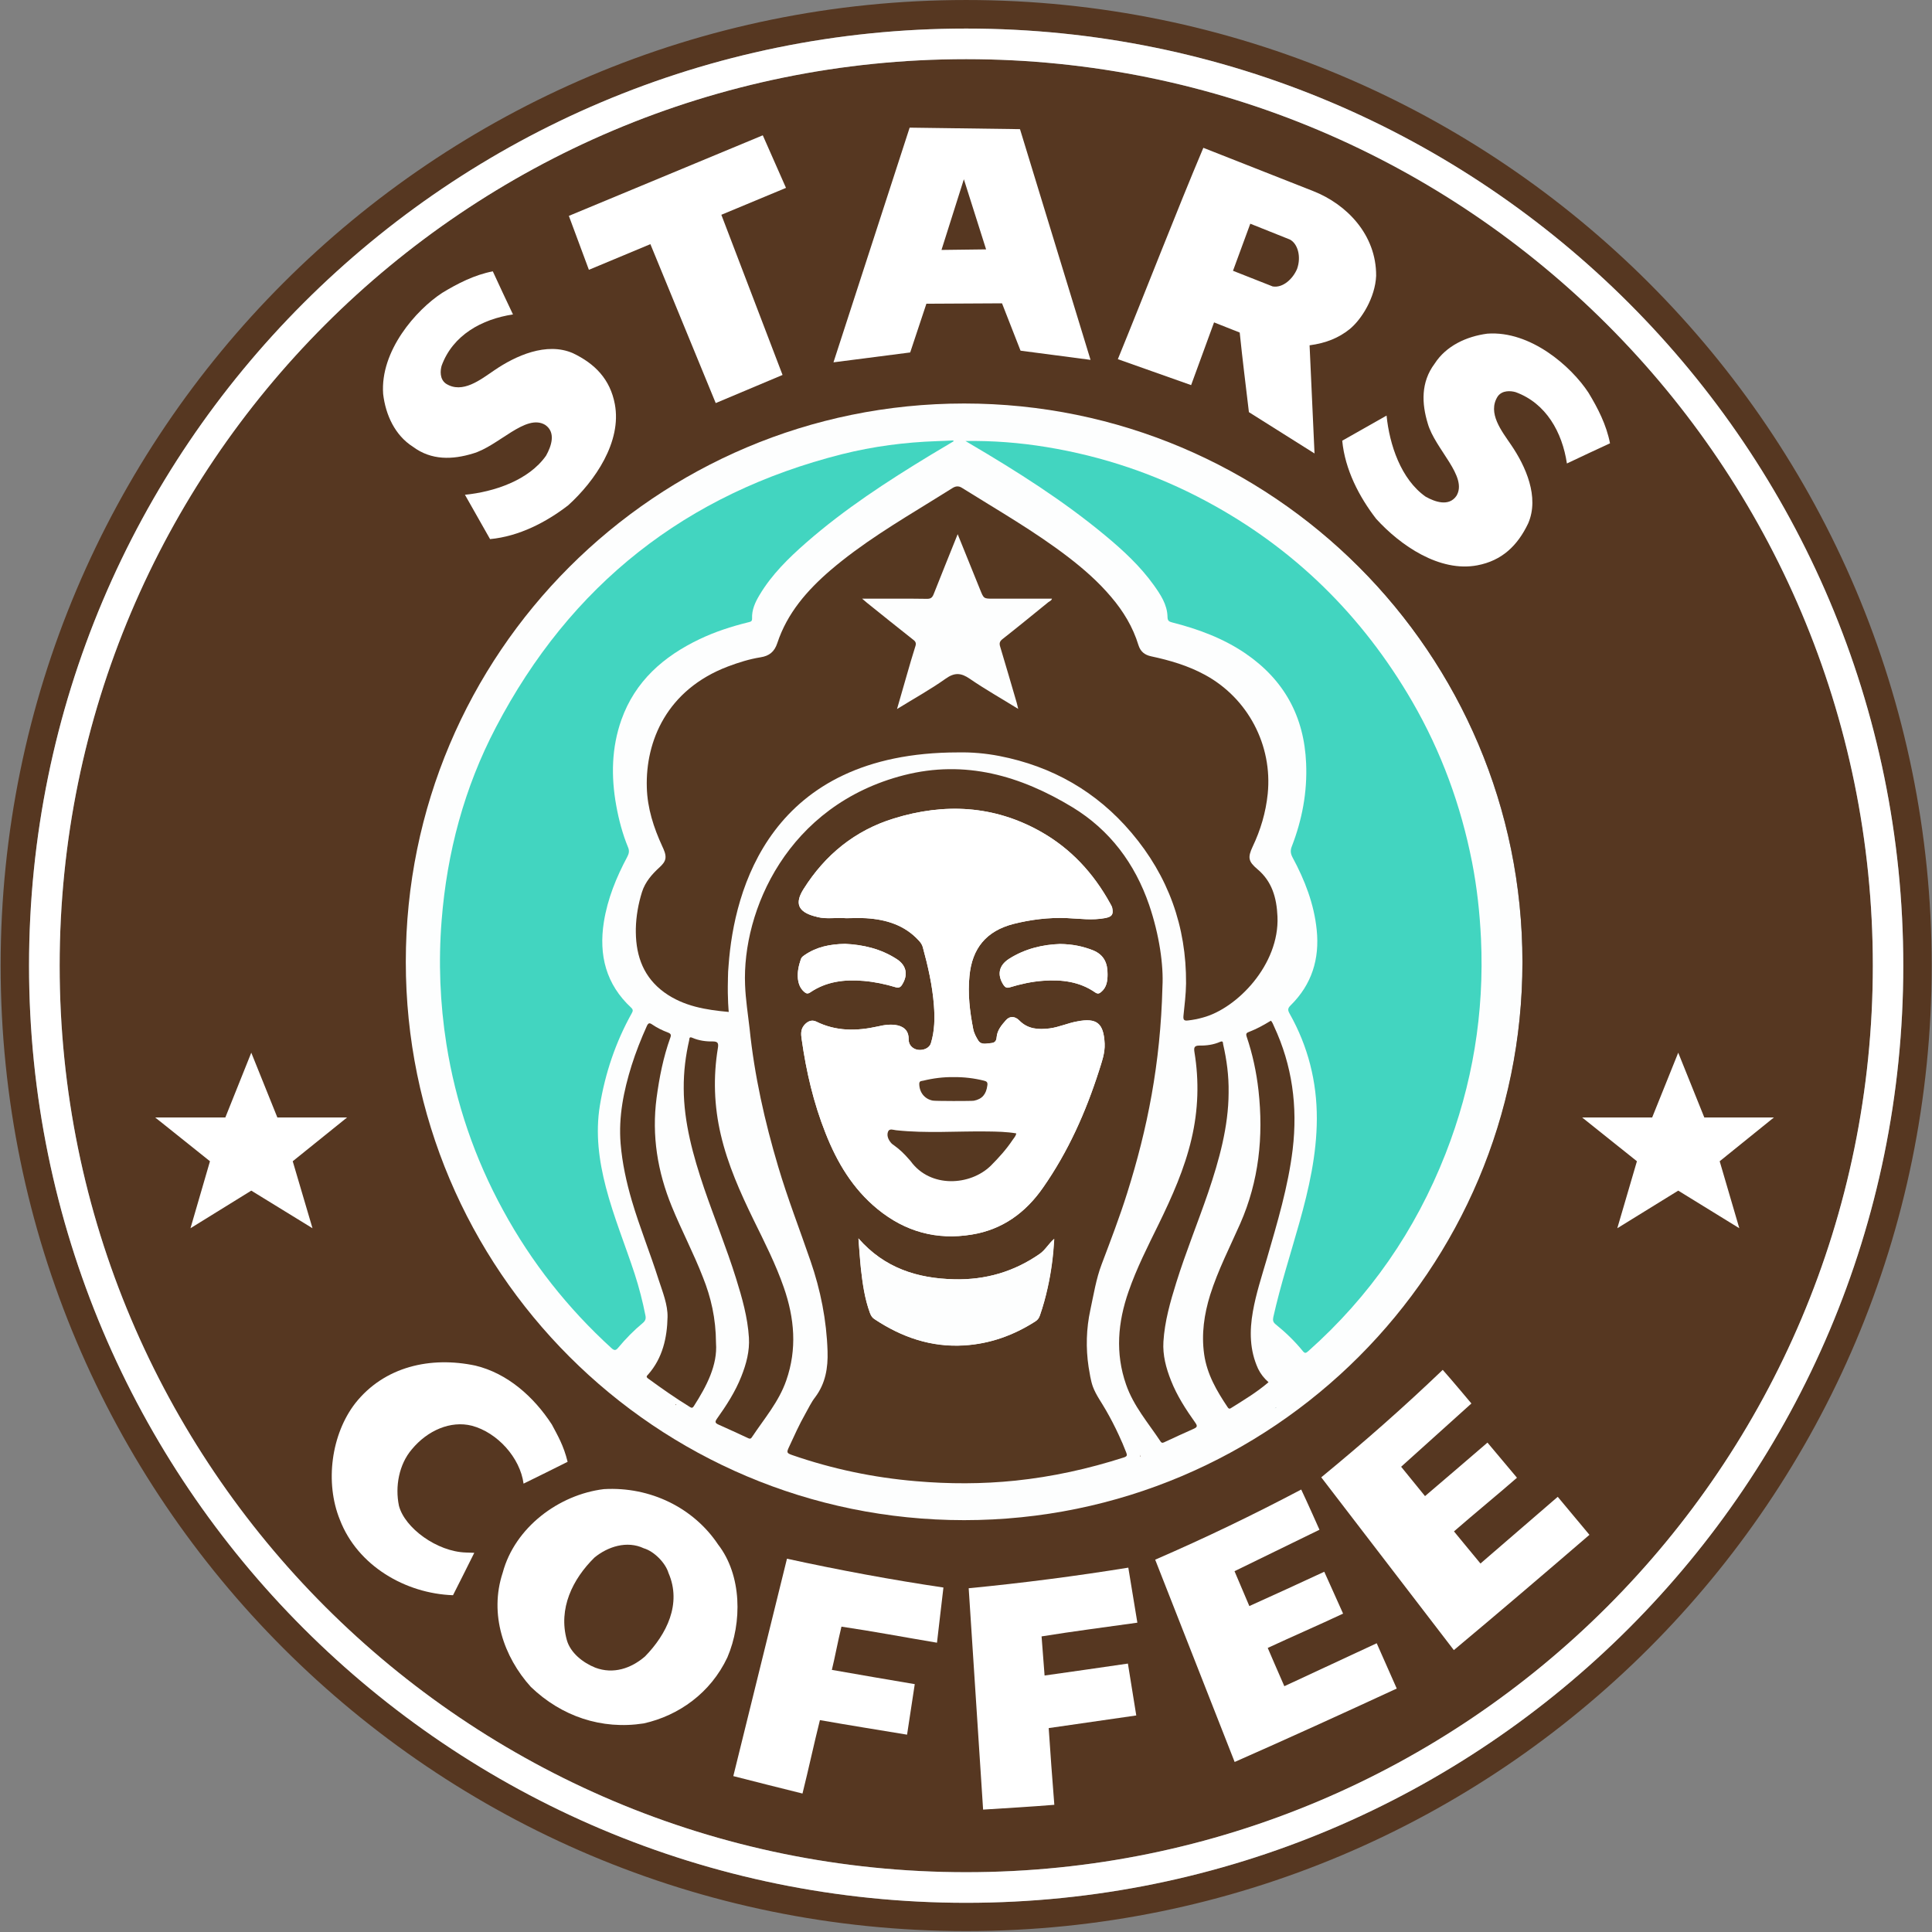 <?xml version="1.0" encoding="UTF-8"?> <svg xmlns="http://www.w3.org/2000/svg" width="191" height="191" viewBox="0 0 191 191" fill="none"><rect x="0" y="0" width="191" height="191" fill="#808080" stroke="none"/><g clip-path="url(#clip0_21_2143)"><path d="M95.056 150.611C125.682 150.611 150.51 125.782 150.51 95.156C150.51 64.53 125.682 39.702 95.056 39.702C64.429 39.702 39.602 64.53 39.602 95.156C39.602 125.782 64.429 150.611 95.056 150.611Z" fill="#FDFEFE"></path><path d="M95.518 5.848C46.02 5.848 5.898 45.97 5.898 95.467C5.898 144.965 46.02 185.087 95.518 185.087C145.029 185.087 185.151 144.965 185.151 95.467C185.137 45.97 145.015 5.848 95.518 5.848ZM65.016 141.546C65.03 141.546 65.03 141.546 65.03 141.56L65.016 141.546ZM95.315 39.891C125.789 39.891 150.511 64.599 150.511 95.088C150.511 125.562 125.803 150.284 95.315 150.284C64.84 150.284 40.118 125.576 40.118 95.088C40.118 64.599 64.826 39.891 95.315 39.891Z" fill="#563721"></path><path d="M95.516 0.001C42.803 0.001 0.062 42.742 0.062 95.455C0.062 148.182 42.803 190.909 95.516 190.909C148.23 190.909 190.97 148.168 190.97 95.455C190.97 42.755 148.23 0.001 95.516 0.001ZM95.516 188.114C44.35 188.114 2.871 146.635 2.871 95.469C2.871 44.302 44.35 2.823 95.516 2.823C146.683 2.823 188.161 44.302 188.161 95.469C188.161 146.635 146.683 188.114 95.516 188.114Z" fill="#563721"></path><path d="M95.516 2.823C44.35 2.823 2.871 44.302 2.871 95.469C2.871 146.635 44.35 188.114 95.516 188.114C146.683 188.114 188.161 146.635 188.161 95.469C188.161 44.302 146.683 2.823 95.516 2.823ZM95.516 185.088C46.019 185.088 5.897 144.966 5.897 95.469C5.897 45.971 46.019 5.849 95.516 5.849C145.028 5.849 185.15 45.971 185.15 95.469C185.136 144.966 145.014 185.088 95.516 185.088Z" fill="white"></path><path d="M63.646 153.054C61.977 152.267 60.078 152.905 58.761 153.977C56.591 156.108 55.179 159.024 56.034 162.118C56.401 163.38 57.635 164.357 58.856 164.859C60.634 165.524 62.384 164.941 63.768 163.747C65.898 161.575 67.418 158.55 66.102 155.483C65.79 154.479 64.664 153.353 63.646 153.054Z" fill="#563721"></path><path d="M95.285 17.721L93.074 24.709L97.484 24.654L95.285 17.721Z" fill="#563721"></path><path d="M128.23 26.568C128.665 25.347 128.285 24.058 127.512 23.664C126.182 23.135 124.73 22.565 123.604 22.104C123.048 23.61 122.6 24.831 121.895 26.744L125.816 28.291C126.833 28.481 127.824 27.545 128.23 26.568Z" fill="#563721"></path><path d="M96.32 126.594C95.981 126.608 95.641 126.622 95.302 126.622V126.608C94.759 126.634 94.217 126.634 93.688 126.594C91.096 126.445 88.708 125.535 86.428 123.88L85.207 122.415C85.207 122.415 85.383 128.06 86.537 130.447C89.02 132.225 92.032 133.283 95.302 133.338V133.31C98.219 133.162 100.905 132.198 103.185 130.637C104.393 127.354 104.691 124.016 104.759 122.469L103.578 123.866C101.299 125.535 98.911 126.431 96.32 126.594Z" fill="white"></path><path d="M60.539 134.395H60.552L60.539 134.382V134.395Z" fill="white"></path><path d="M82.994 115.156L82.981 115.17C82.981 115.17 82.981 115.17 82.981 115.184C83.007 115.211 83.035 115.251 83.048 115.278C83.103 115.32 83.103 115.32 82.994 115.156Z" fill="#1D5960"></path><path d="M65.016 141.547L65.028 141.56C65.028 141.56 65.028 141.547 65.016 141.547Z" fill="white"></path><path d="M111.84 144.763C111.908 144.736 111.976 144.722 112.057 144.695L111.84 144.763Z" fill="#1D5960"></path><path d="M112.734 144.016C112.747 144.016 112.747 144.016 112.761 144.002C112.734 143.948 112.706 143.88 112.68 143.812C112.706 143.893 112.72 143.948 112.734 144.016Z" fill="#563721"></path><path d="M78.219 143.514C78.232 143.46 78.246 143.392 78.273 143.325C78.246 143.379 78.219 143.447 78.191 143.514C78.205 143.501 78.205 143.501 78.219 143.514Z" fill="#563721"></path><path d="M126.02 139.241C126.06 139.2 126.115 139.174 126.168 139.132C126.168 139.132 126.168 139.119 126.155 139.119L126.02 139.241Z" fill="#1D5960"></path><path d="M68.094 140.015L68.121 140.029C68.108 140.029 68.094 140.029 68.094 140.015Z" fill="#1D5960"></path><path d="M66.777 138.914C66.805 138.914 66.832 138.887 66.859 138.846C66.859 138.846 66.845 138.819 66.845 138.806C66.818 138.832 66.791 138.873 66.777 138.914Z" fill="#563721"></path><path d="M95.302 42.81C95.289 42.823 95.276 42.823 95.262 42.837C95.289 42.837 95.33 42.837 95.357 42.837C95.344 42.837 95.316 42.823 95.302 42.81Z" fill="white"></path><path d="M85.586 58.874L91.013 63.216L89.073 69.824L95.098 66.12L101.135 69.824L99.182 63.203L104.554 58.874H97.675L95.098 52.47L92.519 58.874H85.586Z" fill="white"></path><path d="M83.08 115.278C83.053 115.251 83.025 115.209 83.012 115.183C83.012 115.196 83.053 115.251 83.08 115.278Z" fill="#563721"></path><path d="M91.584 30.027L99.061 29.987L100.892 34.668L107.812 35.577L100.838 12.768L89.929 12.619L82.398 35.821L89.983 34.844L91.584 30.027ZM95.289 17.721L97.487 24.654L93.077 24.709L95.289 17.721Z" fill="white"></path><path d="M120.023 31.872C120.932 32.238 121.664 32.523 122.56 32.876C122.858 35.766 123.089 37.516 123.469 40.746L129.955 44.83C129.792 41.343 129.615 37.231 129.467 34.138C131.095 33.921 132.343 33.405 133.415 32.55C134.622 31.573 135.952 29.402 136.047 27.272C136.074 23.174 133.089 20.176 129.846 18.9C126.318 17.516 122.126 15.861 118.964 14.613C116.332 20.841 113.252 28.805 110.512 35.508L117.756 38.073L120.023 31.872ZM123.605 22.116C124.744 22.564 126.182 23.147 127.512 23.677C128.286 24.07 128.666 25.359 128.232 26.58C127.825 27.557 126.834 28.493 125.817 28.317L121.895 26.77C122.601 24.843 123.049 23.622 123.605 22.116Z" fill="white"></path><path d="M64.298 24.137L70.757 39.849L77.364 37.068L71.313 21.234L77.704 18.574L75.41 13.377L56.238 21.342L58.219 26.674L64.298 24.137Z" fill="white"></path><path d="M40.823 44.166C42.655 45.536 44.758 45.441 46.725 44.844C49.276 44.125 51.976 40.841 53.903 42.008C54.988 42.755 54.5 44.125 53.984 45.048C52.261 47.503 48.815 48.63 45.965 48.914L48.448 53.297C51.325 53.026 54.025 51.615 56.182 49.946C58.828 47.544 61.488 43.664 60.782 39.946C60.321 37.504 58.828 35.957 56.63 34.912C54.025 33.786 50.972 35.17 48.869 36.608C47.539 37.504 45.721 38.982 44.079 37.924C43.455 37.476 43.523 36.635 43.659 36.16C44.758 33.135 47.634 31.547 50.714 31.086C50.022 29.647 49.344 28.169 48.72 26.825C46.888 27.178 45.233 28.033 43.713 28.955C41.121 30.651 37.566 34.695 37.879 38.955C38.123 41.018 39.046 43.039 40.823 44.166Z" fill="white"></path><path d="M136.047 51.289C138.448 53.935 142.329 56.594 146.047 55.889C148.489 55.428 150.036 53.935 151.08 51.737C152.206 49.132 150.823 46.079 149.385 43.976C148.489 42.646 147.01 40.828 148.069 39.186C148.517 38.562 149.357 38.63 149.833 38.766C152.858 39.865 154.445 42.741 154.907 45.821C156.345 45.129 157.824 44.451 159.167 43.827C158.815 41.995 157.959 40.34 157.037 38.82C155.341 36.228 151.311 32.673 147.037 32.986C144.988 33.257 142.967 34.18 141.827 35.957C140.456 37.789 140.551 39.892 141.148 41.859C141.868 44.41 145.151 47.11 143.984 49.023C143.238 50.109 141.868 49.62 140.945 49.105C138.489 47.382 137.363 43.935 137.078 41.086L132.695 43.569C132.967 46.432 134.378 49.132 136.047 51.289Z" fill="white"></path><path d="M175.37 110.475H168.49L165.912 104.07L163.335 110.475H156.414L161.828 114.803L159.888 121.425L165.912 117.707L171.95 121.425L170.01 114.803L175.37 110.475Z" fill="white"></path><path d="M27.42 110.475L24.842 104.07L22.277 110.475H15.344L20.758 114.803L18.831 121.425L24.842 117.707L30.893 121.425L28.939 114.803L34.312 110.475H27.42Z" fill="white"></path><path d="M39.439 148.859C39.046 146.959 39.439 144.775 40.715 143.282C42.262 141.41 44.555 140.419 46.644 140.948C49.168 141.613 51.42 144.11 51.76 146.674C53.184 145.982 54.812 145.168 56.115 144.517C55.721 142.902 55.138 141.925 54.555 140.826C52.764 138.072 50.158 135.765 46.997 135.006C42.574 134.069 38.001 135.087 35.125 138.723C32.75 141.79 32.099 146.565 33.605 150.256C35.355 154.801 40.091 157.542 44.785 157.705C45.518 156.267 46.034 155.222 46.888 153.513L46.074 153.485C43.198 153.404 40.009 151.057 39.439 148.859Z" fill="white"></path><path d="M70.987 152.686C68.585 149.09 64.311 146.946 59.698 147.217C55.234 147.76 50.892 151.017 49.698 155.481C48.341 159.592 49.807 163.812 52.48 166.77C55.505 169.674 59.467 171.031 63.646 170.378C67.106 169.605 70.254 167.367 71.909 163.852C73.388 160.406 73.348 155.725 70.987 152.686ZM63.768 163.757C62.384 164.951 60.634 165.535 58.857 164.87C57.635 164.382 56.387 163.404 56.035 162.129C55.18 159.022 56.604 156.118 58.762 153.988C60.078 152.903 61.977 152.279 63.646 153.066C64.664 153.364 65.79 154.504 66.089 155.508C67.418 158.561 65.899 161.573 63.768 163.757Z" fill="white"></path><path d="M111.546 154.979C106.526 155.793 101.017 156.512 95.766 157.015L97.191 178.9C99.565 178.751 101.912 178.615 104.232 178.425C104.029 175.942 103.826 173.08 103.676 170.841C106.458 170.447 109.62 169.986 112.333 169.592L111.506 164.463C108.792 164.857 106.187 165.236 103.269 165.644C103.175 164.423 103.08 163.229 102.971 161.777C106.078 161.274 109.172 160.881 112.441 160.42C112.088 158.303 111.818 156.634 111.546 154.979Z" fill="white"></path><path d="M126.971 166.701C126.157 164.856 125.831 164.069 125.33 162.916C127.84 161.749 130.363 160.663 132.779 159.524C132.127 158.086 131.489 156.634 130.919 155.385C128.301 156.606 126.117 157.597 123.511 158.777L122.046 155.33L130.445 151.233C130.445 151.233 129.224 148.479 128.64 147.257C123.878 149.768 119.21 152.02 114.203 154.191L122.059 174.191C127.053 171.993 132.805 169.374 138.084 166.932L136.103 162.454L126.971 166.701Z" fill="white"></path><path d="M72.496 175.588C74.911 176.198 77.109 176.768 79.335 177.311C79.945 174.869 80.501 172.264 81.058 170.052C83.962 170.568 86.906 171.029 89.674 171.491L90.434 166.497C87.435 165.981 85.115 165.602 82.238 165.087C82.523 163.947 82.822 162.305 83.188 160.812C86.309 161.273 89.389 161.857 92.632 162.4C92.849 160.473 93.08 158.6 93.269 156.945C88.236 156.199 82.944 155.222 77.801 154.096L72.496 175.588Z" fill="white"></path><path d="M146.361 154.571C145.072 153.024 144.542 152.359 143.742 151.396C145.832 149.577 147.962 147.841 149.97 146.091C148.953 144.882 147.935 143.661 147.053 142.617C144.869 144.503 143.036 146.064 140.879 147.908L138.518 145.005L145.465 138.75C145.465 138.75 143.539 136.444 142.63 135.426C138.749 139.143 134.828 142.59 130.621 146.05L143.729 163.133C147.921 159.631 152.725 155.534 157.134 151.735L154 147.977L146.361 154.571Z" fill="white"></path><path d="M52.847 64.627C52.82 64.641 52.806 64.641 52.793 64.655C52.834 64.655 52.861 64.655 52.902 64.655C52.874 64.655 52.861 64.641 52.847 64.627Z" fill="white"></path><path d="M113.604 89.457C112.193 85.36 109.724 82.063 106.033 79.81C100.904 76.703 95.436 75.088 89.371 76.635C77.824 79.593 73.36 90.055 73.659 97.368C73.713 98.819 73.943 100.245 74.106 101.683C74.581 106.323 75.599 110.855 76.928 115.319C77.865 118.48 79.059 121.546 80.131 124.667C81.121 127.53 81.718 130.529 81.813 133.582C81.867 135.224 81.61 136.771 80.592 138.128C80.198 138.629 79.927 139.227 79.602 139.797C79.018 140.827 78.529 141.913 78.028 142.999C77.756 143.582 77.743 143.65 78.326 143.853C82.288 145.224 86.359 146.078 90.538 146.431C93.821 146.716 97.105 146.716 100.388 146.377C104.038 145.997 107.607 145.21 111.107 144.084C111.474 143.962 111.433 143.839 111.324 143.555C111.107 142.985 110.864 142.429 110.605 141.872C110.225 141.044 109.805 140.231 109.343 139.43C108.909 138.657 108.353 137.924 108.041 137.082C107.824 136.472 107.729 135.78 107.62 135.143C107.335 133.257 107.39 131.343 107.796 129.485C108.122 127.978 108.366 126.417 108.909 124.993C109.791 122.659 110.687 120.325 111.433 117.951C113.427 111.615 114.73 105.17 114.92 97.558C115.042 95.414 114.608 92.402 113.604 89.457ZM79.181 94.804C79.249 94.613 79.412 94.518 79.561 94.41C80.728 93.609 82.044 93.338 83.55 93.311C85.3 93.392 87.064 93.786 88.652 94.817C89.615 95.441 89.791 96.364 89.194 97.327C89.031 97.598 88.855 97.694 88.543 97.598C87.512 97.286 86.467 97.069 85.395 96.974C83.509 96.811 81.704 97.015 80.09 98.114C79.846 98.277 79.696 98.223 79.506 98.06C79.099 97.707 78.937 97.246 78.882 96.757C78.814 96.079 78.964 95.441 79.181 94.804ZM103.563 127.299C103.36 128.236 103.115 129.145 102.803 130.041C102.708 130.298 102.572 130.489 102.355 130.624C100.212 132.008 97.878 132.849 95.328 132.998C92.057 133.202 89.14 132.198 86.44 130.394C86.209 130.244 86.101 130.041 86.006 129.796C85.49 128.386 85.287 126.893 85.11 125.413C85.002 124.45 84.947 123.487 84.866 122.428C87.444 125.373 90.7 126.391 94.364 126.472C97.444 126.54 100.239 125.726 102.776 123.962C103.346 123.568 103.659 122.945 104.215 122.469C104.119 124.138 103.916 125.726 103.563 127.299ZM109.262 90.76C107.986 91.004 106.711 90.814 105.436 90.76C103.659 90.692 101.908 90.909 100.185 91.343C97.512 92.035 96.101 93.745 95.843 96.486C95.667 98.249 95.87 99.973 96.209 101.709C96.291 102.144 96.494 102.51 96.711 102.863C97.01 103.338 97.539 103.148 97.987 103.121C98.326 103.094 98.502 102.931 98.53 102.538C98.583 101.859 99.017 101.344 99.439 100.869C99.832 100.407 100.361 100.462 100.782 100.896C101.623 101.75 102.667 101.804 103.767 101.669C104.703 101.547 105.571 101.139 106.494 100.977C108.448 100.597 109.112 101.167 109.207 103.175C109.248 104.112 108.923 104.98 108.651 105.848C107.335 109.959 105.599 113.854 103.115 117.409C101.379 119.905 99.086 121.56 96.074 122.049C92.613 122.619 89.506 121.777 86.766 119.538C84.31 117.531 82.749 114.912 81.61 112.008C80.429 109.036 79.71 105.943 79.262 102.782C79.181 102.252 79.14 101.778 79.506 101.344C79.819 100.977 80.239 100.774 80.687 100.991C82.654 101.968 84.69 101.94 86.766 101.479C87.403 101.33 88.068 101.222 88.747 101.37C89.479 101.547 89.846 101.995 89.832 102.755C89.819 103.27 90.185 103.69 90.741 103.786C91.311 103.867 91.894 103.595 92.03 103.134C92.41 101.9 92.424 100.638 92.329 99.376C92.179 97.422 91.745 95.522 91.23 93.636C91.162 93.379 91.013 93.175 90.836 92.985C89.439 91.452 87.607 90.896 85.612 90.774C84.934 90.733 84.255 90.774 83.658 90.774C82.654 90.692 81.732 90.882 80.836 90.665C80.714 90.624 80.606 90.597 80.483 90.57C78.896 90.122 78.557 89.295 79.439 87.897C81.582 84.491 84.54 82.09 88.38 80.909C93.359 79.376 98.244 79.607 102.858 82.198C105.857 83.881 108.108 86.323 109.764 89.335C109.832 89.471 109.927 89.607 109.954 89.742C110.09 90.407 109.941 90.624 109.262 90.76ZM109.493 96.323C109.493 96.974 109.412 97.612 108.855 98.073C108.665 98.237 108.516 98.277 108.272 98.114C106.711 97.028 104.947 96.825 103.102 96.961C101.99 97.042 100.89 97.286 99.818 97.612C99.52 97.707 99.357 97.598 99.194 97.355C98.57 96.377 98.733 95.455 99.737 94.804C101.325 93.786 103.102 93.379 104.784 93.325C106.033 93.338 107.05 93.555 108.055 93.948C109.154 94.396 109.506 95.238 109.493 96.323Z" fill="#563821"></path><path d="M109.495 96.324C109.495 96.975 109.413 97.613 108.856 98.074C108.667 98.237 108.517 98.278 108.273 98.115C106.713 97.029 104.949 96.826 103.103 96.962C101.991 97.043 100.892 97.287 99.82 97.613C99.522 97.708 99.359 97.599 99.196 97.355C98.572 96.378 98.735 95.456 99.739 94.804C101.326 93.787 103.103 93.379 104.786 93.326C106.034 93.339 107.052 93.556 108.056 93.949C109.155 94.397 109.508 95.239 109.495 96.324Z" fill="white"></path><path d="M89.196 97.329C89.033 97.6 88.856 97.695 88.544 97.6C87.513 97.288 86.469 97.071 85.397 96.976C83.51 96.813 81.706 97.017 80.091 98.116C79.847 98.278 79.698 98.224 79.508 98.061C79.101 97.708 78.938 97.248 78.884 96.759C78.816 96.08 78.965 95.443 79.182 94.805C79.25 94.615 79.413 94.52 79.562 94.411C80.729 93.61 82.045 93.34 83.551 93.312C85.302 93.393 87.066 93.787 88.653 94.818C89.616 95.443 89.793 96.365 89.196 97.329Z" fill="white"></path><path d="M109.953 89.744C109.926 89.609 109.831 89.473 109.763 89.337C108.107 86.325 105.856 83.883 102.857 82.2C98.243 79.609 93.358 79.378 88.379 80.911C84.539 82.092 81.581 84.493 79.437 87.899C78.555 89.297 78.895 90.124 80.482 90.572C80.604 90.599 80.713 90.626 80.835 90.667C81.731 90.884 82.653 90.694 83.657 90.776C84.254 90.776 84.933 90.735 85.611 90.776C87.606 90.898 89.437 91.454 90.835 92.987C91.011 93.177 91.16 93.381 91.228 93.638C91.744 95.524 92.178 97.424 92.327 99.378C92.423 100.64 92.409 101.902 92.029 103.137C91.893 103.598 91.31 103.869 90.74 103.788C90.183 103.693 89.817 103.272 89.831 102.756C89.844 101.997 89.478 101.549 88.745 101.373C88.067 101.223 87.402 101.332 86.764 101.481C84.688 101.942 82.653 101.969 80.686 100.993C80.238 100.776 79.817 100.979 79.505 101.346C79.139 101.78 79.18 102.255 79.261 102.784C79.709 105.945 80.428 109.038 81.608 112.011C82.748 114.913 84.308 117.533 86.764 119.541C89.505 121.779 92.612 122.621 96.072 122.051C99.085 121.562 101.378 119.907 103.114 117.41C105.597 113.855 107.334 109.961 108.65 105.85C108.922 104.982 109.247 104.113 109.206 103.177C109.111 101.169 108.447 100.6 106.493 100.979C105.57 101.142 104.702 101.549 103.765 101.671C102.666 101.807 101.622 101.752 100.78 100.898C100.36 100.464 99.831 100.409 99.437 100.87C99.016 101.346 98.582 101.861 98.529 102.539C98.501 102.933 98.325 103.096 97.986 103.123C97.538 103.15 97.008 103.34 96.71 102.865C96.493 102.512 96.29 102.146 96.208 101.712C95.869 99.975 95.665 98.252 95.842 96.488C96.1 93.747 97.511 92.037 100.184 91.345C101.907 90.911 103.657 90.694 105.434 90.762C106.71 90.816 107.985 91.006 109.261 90.762C109.939 90.626 110.088 90.409 109.953 89.744ZM100.468 112.051C100.428 112.322 100.251 112.485 100.115 112.688C99.492 113.625 98.746 114.453 97.945 115.253C95.909 117.234 91.975 117.478 90.034 114.805C89.98 114.724 89.899 114.656 89.831 114.574C89.41 114.086 88.949 113.638 88.42 113.258C88.297 113.177 88.162 113.082 88.067 112.96C87.809 112.648 87.646 112.254 87.796 111.875C87.931 111.535 88.311 111.711 88.582 111.739C91.581 112.064 94.607 111.82 97.619 111.861C98.569 111.875 99.519 111.888 100.468 112.051ZM97.28 106.84C97.538 106.909 97.659 106.99 97.606 107.316C97.497 108.17 97.103 108.659 96.276 108.821C96.086 108.862 92.436 108.862 92.205 108.808C91.378 108.645 90.876 107.967 90.876 107.14C90.889 106.827 91.133 106.881 91.269 106.84C92.26 106.596 93.277 106.475 94.24 106.487C95.299 106.475 96.303 106.596 97.28 106.84Z" fill="white"></path><path d="M95.449 43.598C98.136 43.557 100.795 43.761 103.441 44.195C109.004 45.104 114.268 46.881 119.235 49.541C127.932 54.195 134.689 60.857 139.628 69.378C142.491 74.33 144.431 79.635 145.53 85.239C146.019 87.736 146.29 90.246 146.412 92.783C146.751 100.137 145.584 107.234 142.898 114.086C139.926 121.657 135.422 128.17 129.33 133.583C129.099 133.787 128.991 133.814 128.786 133.556C128 132.593 127.105 131.725 126.127 130.938C125.856 130.721 125.815 130.531 125.883 130.205C126.588 127.057 127.579 124.005 128.448 120.911C129.397 117.546 130.171 114.14 130.184 110.625C130.198 106.936 129.316 103.448 127.498 100.219C127.308 99.879 127.28 99.69 127.606 99.378C129.682 97.328 130.469 94.805 130.171 91.928C129.912 89.364 128.991 87.003 127.783 84.764C127.579 84.385 127.552 84.059 127.715 83.665C128.732 81.033 129.248 78.306 129.125 75.47C128.936 70.843 126.955 67.221 123.129 64.602C120.917 63.096 118.448 62.187 115.883 61.535C115.558 61.454 115.422 61.359 115.422 60.979C115.394 59.758 114.729 58.781 114.065 57.845C112.721 55.972 111.052 54.425 109.288 52.96C105.11 49.486 100.537 46.596 95.856 43.842C95.707 43.761 95.571 43.679 95.449 43.598Z" fill="#42D5C0"></path><path d="M94.297 43.611C93.51 44.086 92.736 44.534 91.977 44.995C87.689 47.6 83.496 50.328 79.711 53.638C77.96 55.172 76.305 56.786 75.097 58.808C74.663 59.527 74.311 60.287 74.351 61.155C74.365 61.467 74.161 61.467 73.971 61.522C72.316 61.929 70.688 62.458 69.154 63.191C65.6 64.886 62.791 67.343 61.434 71.155C60.457 73.91 60.403 76.759 60.919 79.622C61.176 81.047 61.543 82.444 62.099 83.787C62.235 84.127 62.18 84.384 62.017 84.697C60.932 86.732 60.064 88.849 59.697 91.155C59.182 94.439 59.914 97.315 62.398 99.621C62.614 99.825 62.574 99.961 62.452 100.178C60.864 103.028 59.833 106.08 59.304 109.296C58.856 112.037 59.209 114.723 59.901 117.383C60.661 120.3 61.814 123.095 62.75 125.958C63.184 127.302 63.537 128.672 63.809 130.056C63.876 130.382 63.795 130.585 63.537 130.802C62.655 131.534 61.855 132.349 61.122 133.231C60.878 133.529 60.728 133.529 60.444 133.272C56.129 129.336 52.547 124.805 49.752 119.676C46.929 114.52 45.057 109.038 44.134 103.231C43.497 99.174 43.334 95.103 43.659 91.006C44.189 84.276 45.898 77.872 49.019 71.915C56.387 57.818 67.825 48.794 83.252 44.9C86.332 44.127 89.466 43.72 92.642 43.611C93.157 43.598 93.659 43.571 94.175 43.544C94.202 43.53 94.228 43.557 94.297 43.611Z" fill="#42D5C0"></path><path d="M121.462 108.034C121.448 111.372 120.539 114.655 119.44 117.898C118.422 120.869 117.228 123.787 116.292 126.785C115.695 128.698 115.139 130.639 115.017 132.647C114.936 133.976 115.275 135.238 115.763 136.473C116.36 137.993 117.242 139.349 118.178 140.665C118.409 140.992 118.341 141.1 118.016 141.249C117.065 141.669 116.13 142.104 115.193 142.538C115.017 142.62 114.867 142.728 114.719 142.484C113.511 140.665 112.059 138.997 111.326 136.88C110.241 133.773 110.512 130.72 111.57 127.681C112.371 125.373 113.47 123.217 114.542 121.032C115.871 118.305 117.106 115.55 117.798 112.579C118.463 109.743 118.558 106.88 118.083 104.003C118.016 103.569 118.069 103.366 118.572 103.366C119.264 103.38 119.969 103.285 120.62 102.999C120.933 102.864 120.892 103.094 120.919 103.23C121.272 104.777 121.489 106.324 121.462 108.034Z" fill="#563821"></path><path d="M67.594 107.627C67.608 110.965 68.517 114.248 69.616 117.491C70.634 120.463 71.828 123.38 72.764 126.378C73.361 128.291 73.917 130.232 74.039 132.24C74.121 133.57 73.782 134.831 73.293 136.066C72.696 137.585 71.814 138.943 70.878 140.259C70.647 140.584 70.715 140.693 71.041 140.842C71.991 141.263 72.927 141.697 73.863 142.131C74.039 142.213 74.189 142.322 74.338 142.077C75.546 140.259 76.997 138.59 77.73 136.473C78.816 133.366 78.544 130.313 77.486 127.273C76.685 124.967 75.586 122.81 74.514 120.625C73.185 117.898 71.95 115.144 71.258 112.173C70.593 109.336 70.498 106.473 70.973 103.597C71.041 103.163 70.987 102.959 70.484 102.959C69.793 102.973 69.087 102.878 68.436 102.593C68.124 102.457 68.164 102.688 68.137 102.824C67.784 104.357 67.581 105.917 67.594 107.627Z" fill="#563821"></path><path d="M70.785 132.769C70.948 134.94 69.876 137.016 68.587 139.024C68.478 139.201 68.369 139.201 68.22 139.106C66.782 138.224 65.412 137.26 64.055 136.27C63.824 136.094 63.973 135.999 64.082 135.877C65.507 134.261 65.954 132.241 65.995 130.205C66.022 128.984 65.507 127.721 65.113 126.514C64.285 123.896 63.241 121.345 62.467 118.713C61.925 116.867 61.517 114.994 61.355 113.068C61.138 110.395 61.653 107.858 62.44 105.334C62.861 104.004 63.376 102.702 63.946 101.439C64.095 101.114 64.218 101.101 64.489 101.291C64.964 101.616 65.493 101.874 66.036 102.078C66.321 102.186 66.375 102.309 66.266 102.593C65.574 104.52 65.181 106.515 64.909 108.549C64.421 112.268 65.004 115.836 66.416 119.282C67.379 121.643 68.573 123.896 69.496 126.283C70.283 128.251 70.771 130.313 70.785 132.769Z" fill="#563821"></path><path d="M125.408 136.648C124.269 137.625 123.007 138.384 121.772 139.158C121.622 139.253 121.514 139.347 121.365 139.117C120.293 137.516 119.33 135.875 119.045 133.894C118.76 131.872 119.045 129.931 119.641 128.005C120.415 125.563 121.582 123.296 122.613 120.962C124.459 116.756 124.92 112.36 124.418 107.815C124.214 105.996 123.834 104.219 123.251 102.496C123.143 102.184 123.238 102.102 123.495 102.007C124.242 101.723 124.947 101.329 125.639 100.908C125.802 101.058 125.856 101.275 125.951 101.465C127.756 105.332 128.298 109.389 127.797 113.622C127.349 117.326 126.276 120.868 125.246 124.436C124.743 126.159 124.173 127.883 123.861 129.66C123.522 131.573 123.536 133.486 124.378 135.318C124.621 135.82 124.96 136.254 125.408 136.648Z" fill="#563821"></path><path d="M100.662 70.082C99.02 69.065 97.405 68.156 95.886 67.111C95.017 66.514 94.379 66.459 93.484 67.097C91.978 68.169 90.35 69.065 88.681 70.096C89.02 68.902 89.346 67.803 89.658 66.704C89.929 65.754 90.2 64.818 90.499 63.882C90.594 63.596 90.526 63.42 90.282 63.244C88.749 62.036 87.215 60.801 85.696 59.58C85.56 59.472 85.438 59.363 85.234 59.187C85.669 59.187 85.994 59.187 86.333 59.187C88.111 59.187 89.875 59.173 91.652 59.2C92.019 59.2 92.168 59.078 92.303 58.739C93.077 56.785 93.864 54.831 94.678 52.81C95.438 54.682 96.156 56.473 96.89 58.278C97.256 59.187 97.243 59.187 98.192 59.187C100.119 59.187 102.045 59.187 104 59.187C103.959 59.404 103.769 59.445 103.661 59.539C102.154 60.761 100.648 61.995 99.129 63.189C98.83 63.42 98.79 63.624 98.898 63.963C99.454 65.795 99.983 67.64 100.526 69.485C100.567 69.648 100.593 69.825 100.662 70.082Z" fill="#FDFEFE"></path><path d="M84.867 122.431C87.445 125.375 90.702 126.393 94.365 126.474C97.445 126.542 100.24 125.728 102.778 123.978C103.348 123.584 103.66 122.96 104.23 122.485C104.135 124.154 103.931 125.741 103.578 127.315C103.375 128.237 103.117 129.16 102.805 130.056C102.723 130.314 102.588 130.49 102.357 130.64C100.213 132.01 97.879 132.851 95.328 133.014C92.058 133.217 89.141 132.2 86.441 130.409C86.21 130.259 86.102 130.056 86.007 129.812C85.478 128.401 85.274 126.908 85.112 125.429C85.016 124.452 84.962 123.489 84.867 122.431Z" fill="#FDFEFE"></path><path d="M100.468 112.048C100.427 112.32 100.251 112.482 100.115 112.686C99.492 113.622 98.745 114.45 97.945 115.25C95.909 117.232 91.974 117.475 90.034 114.803C89.98 114.721 89.898 114.654 89.831 114.572C89.41 114.084 88.948 113.636 88.419 113.255C88.297 113.174 88.162 113.079 88.067 112.957C87.809 112.645 87.646 112.252 87.795 111.872C87.931 111.533 88.311 111.709 88.582 111.736C91.581 112.062 94.607 111.817 97.618 111.858C98.569 111.872 99.518 111.886 100.468 112.048Z" fill="#563821"></path><path d="M97.609 107.313C97.5 108.167 97.107 108.656 96.279 108.819C96.089 108.86 92.439 108.86 92.209 108.806C91.381 108.643 90.879 107.964 90.879 107.137C90.892 106.824 91.137 106.879 91.272 106.838C92.263 106.594 93.28 106.472 94.244 106.485C95.302 106.472 96.306 106.594 97.283 106.838C97.541 106.906 97.663 106.987 97.609 107.313Z" fill="#563821"></path><path d="M126.292 90.598C126.21 88.767 125.762 87.138 124.298 85.917C123.416 85.171 123.334 84.778 123.836 83.706C124.623 82.05 125.138 80.327 125.328 78.482C125.817 73.678 123.375 69.025 119.127 66.718C117.458 65.809 115.654 65.28 113.809 64.886C113.171 64.751 112.751 64.425 112.547 63.774C112.004 61.996 111.054 60.422 109.847 59.011C108.598 57.532 107.146 56.257 105.627 55.09C102.289 52.525 98.625 50.436 95.07 48.211C94.759 48.021 94.46 48.061 94.162 48.251C93.47 48.685 92.778 49.106 92.086 49.54C88.653 51.657 85.193 53.733 82.113 56.365C79.793 58.36 77.825 60.612 76.848 63.57C76.563 64.439 76.048 64.846 75.193 64.981C74.08 65.158 73.008 65.497 71.964 65.89C65.926 68.183 63.809 73.272 63.945 77.844C63.999 79.906 64.623 81.82 65.478 83.678C65.641 84.031 65.831 84.438 65.79 84.832C65.749 85.212 65.465 85.497 65.207 85.741C64.46 86.419 63.782 87.193 63.47 88.183C63.104 89.35 62.886 90.585 62.859 91.806C62.859 91.928 62.859 92.05 62.859 92.172C62.886 94.587 63.66 96.65 65.681 98.115C67.581 99.486 69.793 99.839 72.045 100.042C72.045 100.042 71.909 98.78 71.964 96.826C71.964 96.799 71.964 96.759 71.964 96.731C71.964 96.284 71.991 95.836 72.032 95.402C72.574 88.007 76.088 74.384 94.718 74.384C96.088 74.357 97.445 74.479 98.789 74.737C104.013 75.754 108.409 78.251 111.855 82.322C115.491 86.609 117.296 91.589 117.255 97.233C117.241 98.306 117.106 99.377 116.997 100.436C116.957 100.87 117.105 100.924 117.458 100.883C117.947 100.829 118.435 100.734 118.91 100.598C122.289 99.703 126.509 95.361 126.292 90.598ZM103.646 59.527C102.14 60.748 100.634 61.983 99.114 63.177C98.816 63.407 98.775 63.611 98.884 63.95C99.44 65.782 99.969 67.627 100.512 69.472C100.566 69.649 100.593 69.825 100.661 70.083C99.02 69.065 97.404 68.156 95.885 67.112C95.017 66.514 94.379 66.46 93.484 67.098C91.977 68.17 90.349 69.065 88.68 70.097C89.019 68.903 89.345 67.803 89.657 66.704C89.928 65.755 90.2 64.818 90.498 63.882C90.593 63.597 90.525 63.421 90.281 63.244C88.748 62.037 87.215 60.802 85.695 59.581C85.559 59.472 85.437 59.364 85.234 59.187C85.668 59.187 85.993 59.187 86.333 59.187C88.11 59.187 89.874 59.174 91.651 59.201C92.018 59.201 92.167 59.079 92.303 58.74C93.076 56.786 93.863 54.832 94.677 52.81C95.437 54.683 96.156 56.474 96.889 58.278C97.255 59.187 97.242 59.187 98.191 59.187C100.119 59.187 102.045 59.187 103.999 59.187C103.944 59.391 103.768 59.432 103.646 59.527Z" fill="#563821"></path></g><defs><clipPath id="clip0_21_2143"><rect width="191" height="190.908" fill="white"></rect></clipPath></defs></svg> 